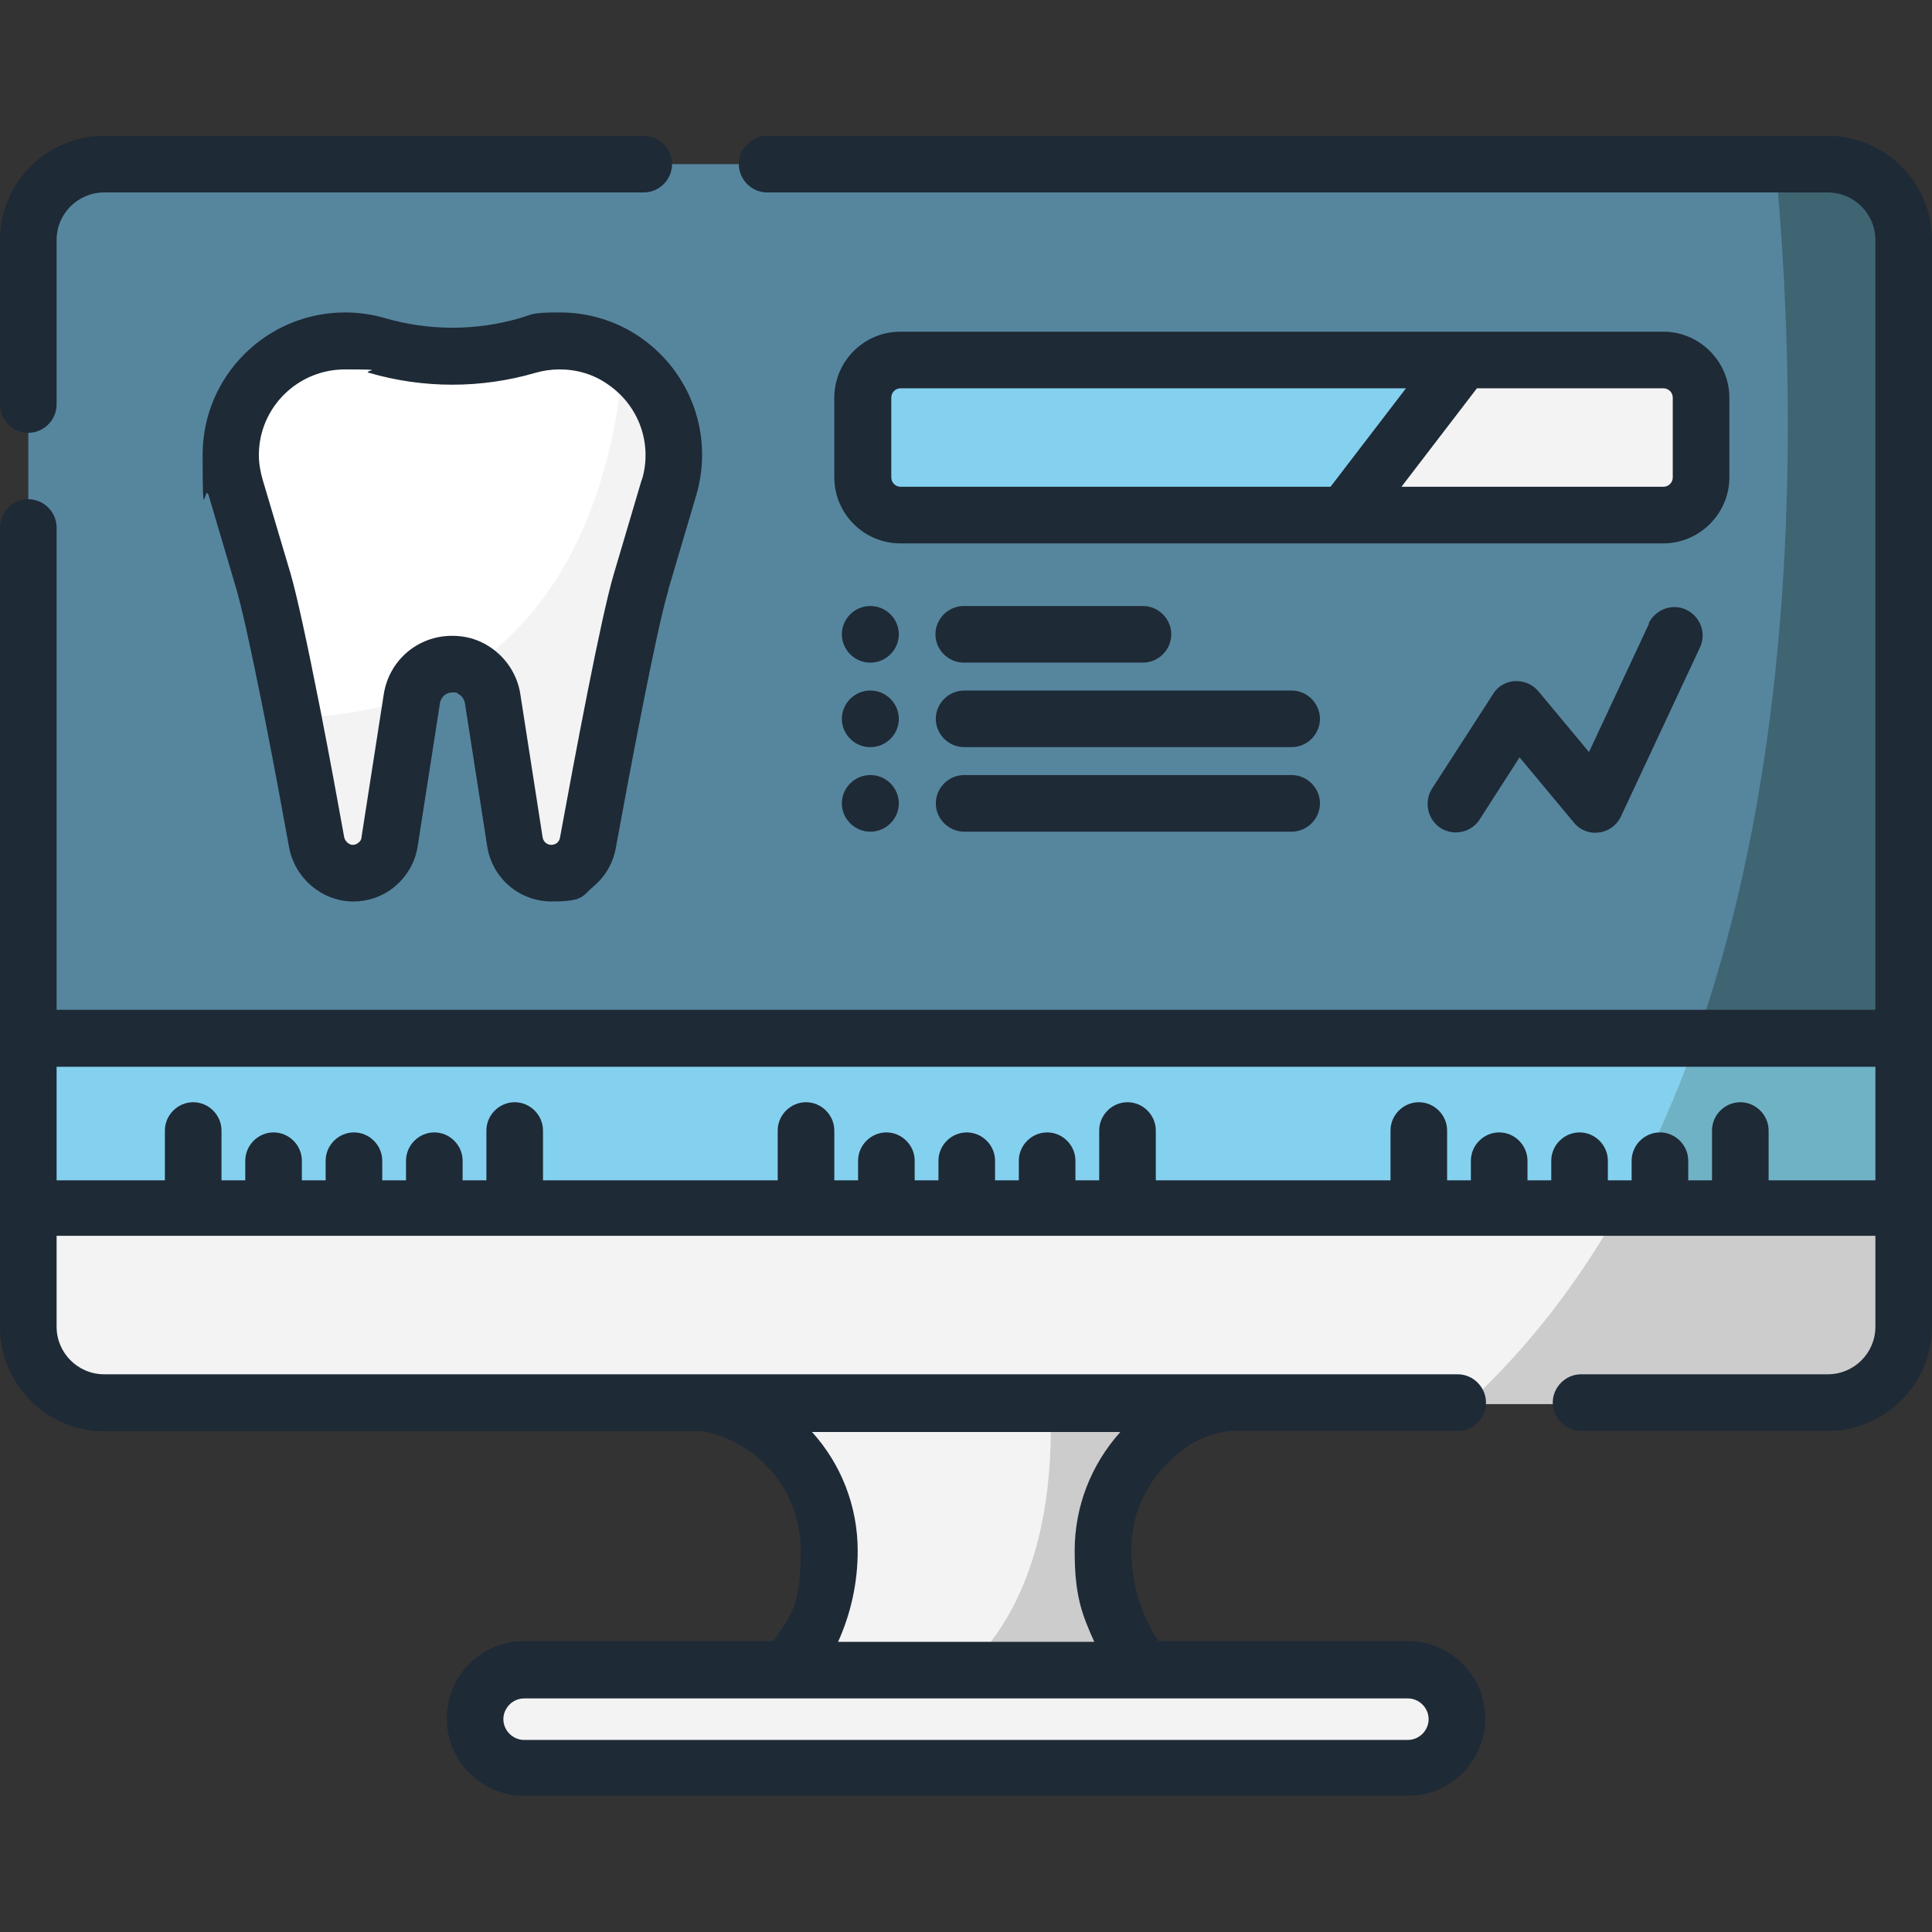 <?xml version="1.0" encoding="UTF-8"?>
<svg id="Layer_1" xmlns="http://www.w3.org/2000/svg" version="1.1" viewBox="0 0 512 512">
  <rect x="0" y="0" width="512" height="512" fill="#333333" stroke="none"/>
  <!-- Generator: Adobe Illustrator 29.7.1, SVG Export Plug-In . SVG Version: 2.1.1 Build 8)  -->
  <defs>
    <style>
      .st0 {
        fill: #ccc;
      }

      .st1 {
        fill: #c7c7c7;
      }

      .st2 {
        fill: #fff;
      }

      .st3 {
        fill: #6fb2c6;
      }

      .st4 {
        fill: #3f6472;
      }

      .st5 {
        fill: #84d1ef;
      }

      .st6 {
        fill: #f3f3f3;
      }

      .st7 {
        fill: #1e2a36;
      }

      .st8 {
        fill: #56869e;
      }
    </style>
  </defs>
  <path class="st6" d="M343.5,353.2v18.1h-11.5c-10.9,0-20.9,4.4-28.1,11.6s-11.6,17.1-11.6,28.1c0,19.1,10.5,35.8,26,44.6h-124.6c15.5-8.8,26-25.4,26-44.6s-17.8-39.7-39.7-39.7h-11.5v-18.1h175Z"/>
  <path class="st0" d="M343.5,353.2v18.1h-11.5c-10.9,0-20.9,4.4-28.1,11.6s-11.6,17.1-11.6,28.1c0,19.1,10.5,35.8,26,44.6h-83.6c46.7-17.8,46.3-71.8,41.9-102.4h66.9Z"/>
  <path class="st8" d="M504.5,63.6v288.2c0,11.1-9,20.1-20.1,20.1H27.6c-11.1,0-20.1-9-20.1-20.1V63.6c0-11.1,9-20.1,20.1-20.1h456.7c11.1,0,20.1,9,20.1,20.1h0Z"/>
  <path class="st4" d="M504.5,63.6v288.2c0,11.1-9,20.1-20.1,20.1h-95.5c93.7-86.2,88.4-257.2,81.6-328.5h13.9c11.1,0,20.1,9,20.1,20.1h0Z"/>
  <path class="st5" d="M504.5,275.2v76.7c0,11.1-9,20.1-20.1,20.1H27.6c-11.1,0-20.1-9-20.1-20.1v-76.7h497Z"/>
  <path class="st1" d="M504.5,275.2v76.7c0,11.1-9,20.1-20.1,20.1h-95.5c28.4-26.2,47.8-60.2,60.7-96.8h54.9Z"/>
  <path class="st3" d="M504.5,275.2v42.8h-73.9c7.5-13.6,13.8-28,19-42.8h54.9Z"/>
  <path class="st6" d="M504.5,320.3v31.6c0,11.1-9,20.1-20.1,20.1H27.6c-11.1,0-20.1-9-20.1-20.1v-31.6h497Z"/>
  <path class="st0" d="M504.5,320.3v31.6c0,11.1-9,20.1-20.1,20.1h-95.5c16.3-15,29.6-32.5,40.4-51.7h75.2Z"/>
  <path class="st6" d="M373.1,468.6h-234.2c-7.2,0-13-5.8-13-13s5.8-13,13-13h234.2c7.2,0,13,5.8,13,13s-5.8,13-13,13Z"/>
  <path class="st2" d="M177.3,129.1l-7.4,25h0c-3.4,11.2-10.9,51.7-14.1,69.1-.4,2.3-1.7,4.4-3.4,5.8-1.7,1.4-3.9,2.3-6.3,2.3-4.8,0-9-3.5-9.7-8.3l-5.9-37.9c-.6-3.7-2.9-6.7-6.1-8.1-1.4-.7-3-1-4.6-1-5.3,0-9.9,3.9-10.7,9.2l-5.9,37.9c-.4,2.4-1.6,4.5-3.3,6-1.8,1.5-4.2,2.4-6.7,2.4-4.7-.2-8.5-3.7-9.4-8.3-1.4-8-3.8-20.6-6.2-33.1-2.9-15-6-29.7-7.9-35.8h0l-7.4-25c-.9-2.9-1.3-5.8-1.3-8.6,0-16.2,13.1-30.2,30.3-30.2s5.8.4,8.4,1.2c13,3.8,26.9,3.8,39.9,0,2.7-.8,5.5-1.2,8.4-1.2,6.4,0,12.1,1.9,16.9,5.2,10.5,7.1,16.1,20.4,12.1,33.7l.3-.3Z"/>
  <path class="st6" d="M77.7,190.1c12.1-.2,22.6-2.1,31.6-5.4l-5.9,38.4c-.4,2.4-1.6,4.5-3.3,6-1.9,1.6-4.4,2.5-7.2,2.3-4.5-.3-8.2-3.9-9-8.4-1.5-8-3.8-20.5-6.2-32.9Z"/>
  <path class="st6" d="M177.3,129.1l-7.4,25h0c-3.4,11.2-10.9,51.7-14.1,69.1-.4,2.3-1.7,4.4-3.4,5.8-1.7,1.4-3.9,2.3-6.3,2.3-4.8,0-9-3.5-9.7-8.3l-5.9-37.9c-.6-3.7-2.9-6.7-6.1-8.1l4.4-3c28.4-21.6,34.9-59.6,36.4-78.6,10.5,7.1,16.1,20.4,12.1,33.7h0Z"/>
  <path class="st5" d="M440.8,136.5h-202.2c-5.5,0-10-4.5-10-10v-21.1c0-5.5,4.5-10,10-10h202.2c5.5,0,10,4.5,10,10v21.1c0,5.5-4.5,10-10,10Z"/>
  <path class="st6" d="M440.8,136.5h-84.6l31.5-41.1h53.1c5.5,0,10,4.5,10,10v21.1c0,5.5-4.5,10-10,10Z"/>
  <path class="st7" d="M7.5,114.7c4.1,0,7.5-3.4,7.5-7.5v-43.6c0-7,5.7-12.6,12.6-12.6h143c4.1,0,7.5-3.4,7.5-7.5s-3.4-7.5-7.5-7.5H27.6C12.4,36,0,48.4,0,63.6v43.6c0,4.1,3.4,7.5,7.5,7.5Z"/>
  <path class="st7" d="M484.4,36H203.3c-4.1,0-7.5,3.4-7.5,7.5s3.4,7.5,7.5,7.5h281.1c7,0,12.6,5.7,12.6,12.6v204H15v-127.8c0-4.1-3.4-7.5-7.5-7.5s-7.5,3.4-7.5,7.5v211.9c0,15.2,12.4,27.6,27.6,27.6h158.8c15,3,25.8,16.2,25.8,31.5s-2.5,16.9-7.2,24.1h-66.1c-11.3,0-20.5,9.2-20.5,20.5s9.2,20.5,20.5,20.5h234.2c11.3,0,20.5-9.2,20.5-20.5s-9.2-20.5-20.5-20.5h-66.1c-4.7-7.1-7.2-15.4-7.2-24.1s3.3-16.7,9.4-22.8,10.2-7.6,16.4-8.8h60.7c4.1,0,7.5-3.4,7.5-7.5s-3.4-7.5-7.5-7.5H27.6c-7,0-12.6-5.7-12.6-12.6v-24.1h482v24.1c0,7-5.7,12.6-12.6,12.6h-65.4c-4.1,0-7.5,3.4-7.5,7.5s3.4,7.5,7.5,7.5h65.4c15.2,0,27.6-12.4,27.6-27.6V63.6c0-15.2-12.4-27.6-27.6-27.6ZM378.6,455.6c0,3-2.5,5.5-5.5,5.5h-234.2c-3,0-5.5-2.5-5.5-5.5s2.5-5.5,5.5-5.5h234.2c3,0,5.5,2.5,5.5,5.5ZM290,435.1h-67.9c3.4-7.5,5.2-15.7,5.2-24.1,0-12-4.5-23.1-12.1-31.5h81.7c-7.8,8.7-12.1,19.8-12.1,31.5s1.8,16.6,5.2,24.1ZM468.7,312.8v-13.2c0-4.1-3.4-7.5-7.5-7.5s-7.5,3.4-7.5,7.5v13.2h-6.3v-5.2c0-4.1-3.4-7.5-7.5-7.5s-7.5,3.4-7.5,7.5v5.2h-6.3v-5.2c0-4.1-3.4-7.5-7.5-7.5s-7.5,3.4-7.5,7.5v5.2h-6.3v-5.2c0-4.1-3.4-7.5-7.5-7.5s-7.5,3.4-7.5,7.5v5.2h-6.3v-13.2c0-4.1-3.4-7.5-7.5-7.5s-7.5,3.4-7.5,7.5v13.2h-62.2v-13.2c0-4.1-3.4-7.5-7.5-7.5s-7.5,3.4-7.5,7.5v13.2h-6.3v-5.2c0-4.1-3.4-7.5-7.5-7.5s-7.5,3.4-7.5,7.5v5.2h-6.3v-5.2c0-4.1-3.4-7.5-7.5-7.5s-7.5,3.4-7.5,7.5v5.2h-6.3v-5.2c0-4.1-3.4-7.5-7.5-7.5s-7.5,3.4-7.5,7.5v5.2h-6.3v-13.2c0-4.1-3.4-7.5-7.5-7.5s-7.5,3.4-7.5,7.5v13.2h-62.2v-13.2c0-4.1-3.4-7.5-7.5-7.5s-7.5,3.4-7.5,7.5v13.2h-6.3v-5.2c0-4.1-3.4-7.5-7.5-7.5s-7.5,3.4-7.5,7.5v5.2h-6.3v-5.2c0-4.1-3.4-7.5-7.5-7.5s-7.5,3.4-7.5,7.5v5.2h-6.3v-5.2c0-4.1-3.4-7.5-7.5-7.5s-7.5,3.4-7.5,7.5v5.2h-6.3v-13.2c0-4.1-3.4-7.5-7.5-7.5s-7.5,3.4-7.5,7.5v13.2H15v-30.1h482v30.1h-28.3Z"/>
  <path class="st7" d="M169.4,89.2c-6.2-4.2-13.5-6.4-21.1-6.4s-7.1.5-10.5,1.5c-11.7,3.4-24.1,3.4-35.8,0-3.4-1-7-1.5-10.5-1.5-20.9,0-37.8,16.9-37.8,37.7s.5,7.2,1.6,10.8l7.4,25h0c1,3.5,3.2,12.4,7.7,35.2,2.4,12.2,4.7,24.7,6.2,33,1.5,8.1,8.4,14.1,16.5,14.4,4.3.1,8.5-1.3,11.8-4.2,3.1-2.7,5.2-6.4,5.8-10.5l5.9-37.9c.3-1.6,1.6-2.8,3.3-2.8s1,.1,1.4.3c1,.5,1.7,1.4,1.9,2.5l5.9,37.9c1.3,8.5,8.5,14.7,17.1,14.7s8-1.4,11.1-4,5.2-6.2,5.9-10.2c3.1-16.9,10.6-57.3,13.9-68.2v-.2l7.4-25c4.7-15.9-1.4-32.8-15.1-42.1h0ZM170.1,127l-7.4,25h0c-3.4,11.3-10.4,48.7-14.3,70-.1.7-.5,1.1-.8,1.4-.3.2-.8.5-1.5.5-1.1,0-2.1-.8-2.3-2l-5.9-37.9c-.9-6-4.8-11.2-10.3-13.8-2.5-1.2-5.1-1.7-7.8-1.7-9.1,0-16.7,6.5-18.1,15.5l-5.9,37.9c0,.7-.5,1.2-.8,1.4-.3.3-.8.6-1.6.6s-2-.9-2.2-2.1c-1.5-8.4-3.8-20.9-6.2-33.2-3.7-18.8-6.4-31.1-8-36.6h0l-7.4-24.9c-.6-2.1-1-4.3-1-6.5,0-12.5,10.2-22.7,22.8-22.7s4.3.3,6.4.9c14.4,4.2,29.7,4.2,44.1,0,2.1-.6,4.2-.9,6.4-.9,4.6,0,9,1.3,12.7,3.9,8.3,5.6,12,15.8,9.1,25.4v-.2Z"/>
  <path class="st7" d="M458.3,126.5v-21.1c0-9.6-7.9-17.5-17.5-17.5h-202.2c-9.7,0-17.5,7.9-17.5,17.5v21.1c0,9.6,7.8,17.5,17.5,17.5h202.2c9.6,0,17.5-7.9,17.5-17.5ZM236.2,126.5v-21.1c0-1.4,1.1-2.5,2.5-2.5h133.9l-20,26.1h-113.9c-1.4,0-2.5-1.1-2.5-2.5h0ZM443.3,126.5c0,1.4-1.1,2.5-2.5,2.5h-69.4l20-26.1h49.4c1.4,0,2.5,1.1,2.5,2.5v21.1Z"/>
  <path class="st7" d="M255.4,175.6h47.5c4.1,0,7.5-3.4,7.5-7.5s-3.4-7.5-7.5-7.5h-47.5c-4.1,0-7.5,3.4-7.5,7.5s3.4,7.5,7.5,7.5Z"/>
  <path class="st7" d="M230.7,160.6h-.1c-4.1,0-7.5,3.4-7.5,7.5s3.4,7.5,7.5,7.5h.1c4.1,0,7.5-3.4,7.5-7.5s-3.4-7.5-7.5-7.5Z"/>
  <path class="st7" d="M342.3,183h-86.8c-4.1,0-7.5,3.4-7.5,7.5s3.4,7.5,7.5,7.5h86.8c4.1,0,7.5-3.4,7.5-7.5s-3.4-7.5-7.5-7.5Z"/>
  <path class="st7" d="M230.7,183h-.1c-4.1,0-7.5,3.4-7.5,7.5s3.4,7.5,7.5,7.5h.1c4.1,0,7.5-3.4,7.5-7.5s-3.4-7.5-7.5-7.5Z"/>
  <path class="st7" d="M342.3,205.4h-86.8c-4.1,0-7.5,3.4-7.5,7.5s3.4,7.5,7.5,7.5h86.8c4.1,0,7.5-3.4,7.5-7.5s-3.4-7.5-7.5-7.5Z"/>
  <path class="st7" d="M230.7,205.4h-.1c-4.1,0-7.5,3.4-7.5,7.5s3.4,7.5,7.5,7.5h.1c4.1,0,7.5-3.4,7.5-7.5s-3.4-7.5-7.5-7.5Z"/>
  <path class="st7" d="M437,165.3l-15.9,34-13.4-16.1c-1.5-1.8-3.8-2.8-6.2-2.7-2.4.1-4.6,1.4-5.8,3.4l-16.2,25.1c-2.2,3.5-1.2,8.1,2.2,10.4,1.3.8,2.7,1.2,4.1,1.2,2.5,0,4.9-1.2,6.3-3.4l10.6-16.5,14.4,17.3c1.6,2,4.2,3,6.7,2.6,2.5-.3,4.7-1.9,5.8-4.3l20.9-44.7c1.8-3.8.1-8.2-3.6-10s-8.2-.1-10,3.6h.1Z"/>
</svg>